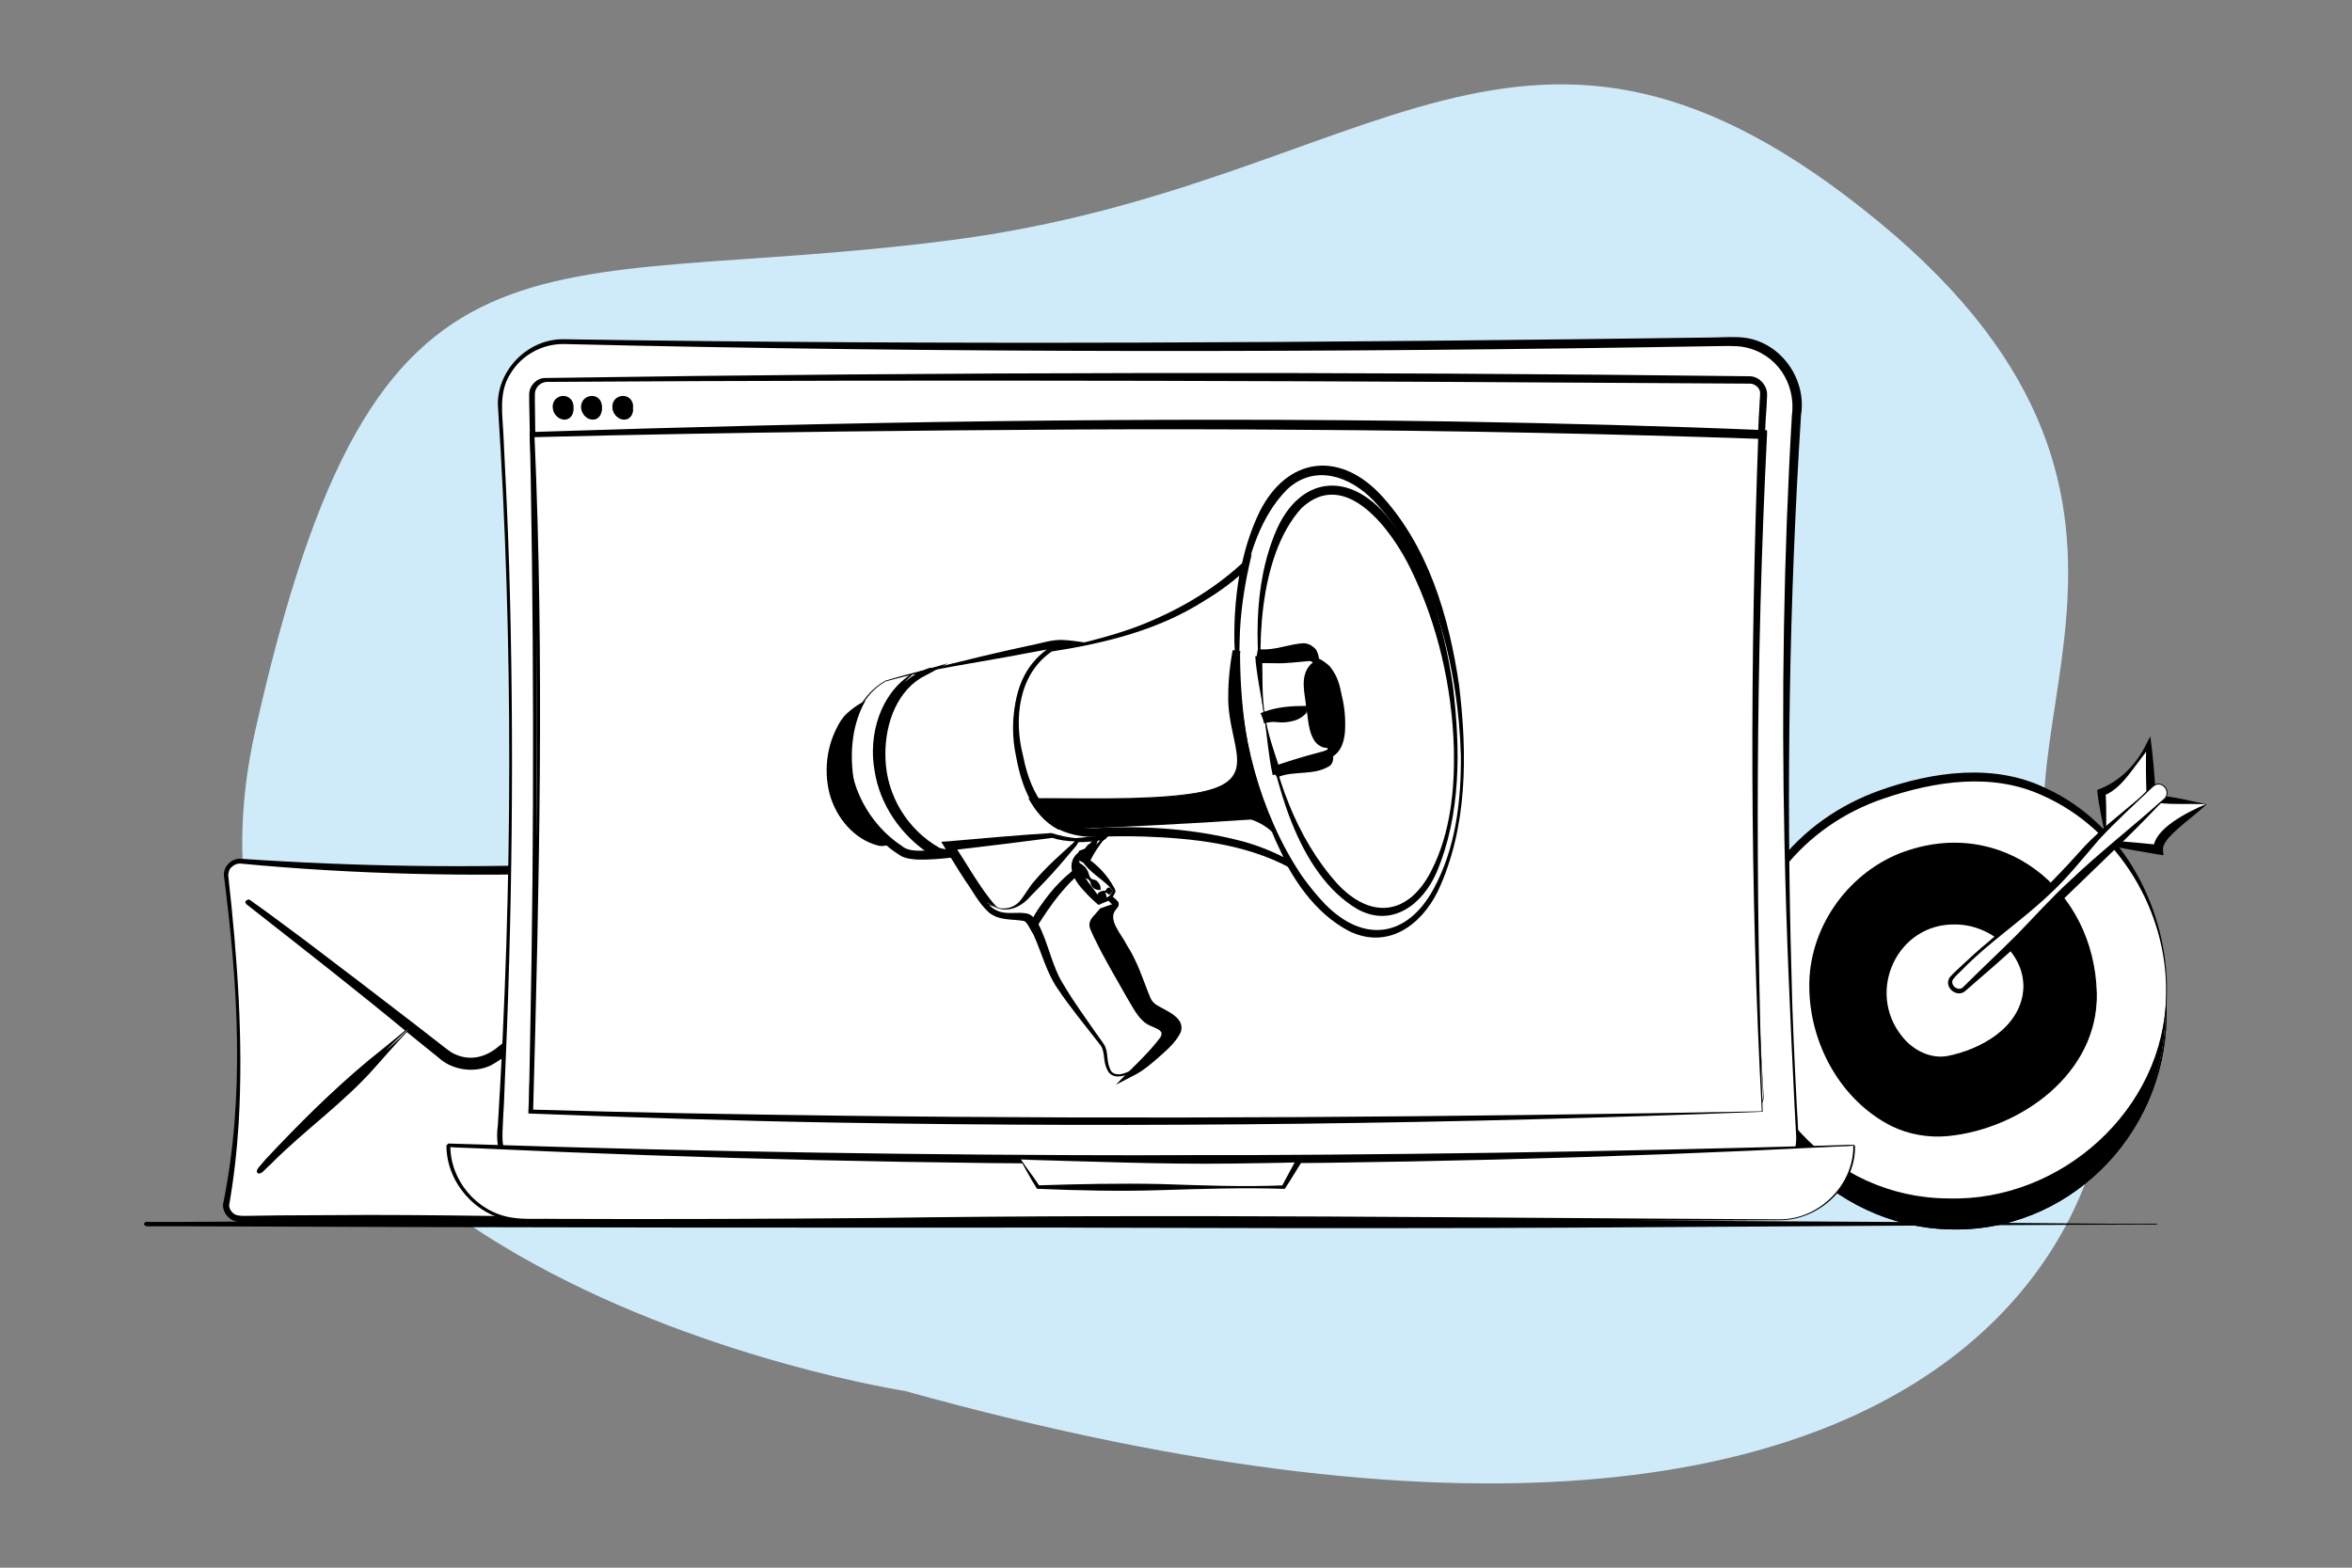 <?xml version="1.0" encoding="UTF-8"?> <!-- Generator: Adobe Illustrator 26.0.2, SVG Export Plug-In . SVG Version: 6.00 Build 0) --> <svg xmlns="http://www.w3.org/2000/svg" xmlns:xlink="http://www.w3.org/1999/xlink" version="1.1" id="Layer_2_00000071553853186444503410000006974586404866315703_" x="0px" y="0px" viewBox="0 0 540 360" style="enable-background:new 0 0 540 360;" xml:space="preserve"><rect x="0" y="0" width="540" height="360" fill="#808080" stroke="none"/> <style type="text/css"> .st0{fill:#F8D4D4;} .st1{fill:#CFEBF9;} .st2{fill:#F6D7F9;} .st3{fill:#C4F2D3;} .st4{fill:#FFFFFF;} .st5{stroke:#000000;stroke-width:2;stroke-miterlimit:10;} .st6{fill:#1A2E35;} .st7{opacity:0.3;} .st8{stroke:#000000;stroke-miterlimit:10;} </style> <path class="st1" d="M207.7,319.4c0,0-177-27.1-149.1-151.6s62.7-100,160.1-112.7S350-16,431.3,50.9s18.6,122.8,44.9,160.1 C502.5,248.2,478.7,394.8,207.7,319.4z"></path> <g> <g> <g> <g> <path class="st4" d="M495.3,281.1c0,0.1-103.4,0.2-230.9,0.2c-127.6,0-230.9-0.1-230.9-0.2c0-0.1,103.4-0.2,230.9-0.2 C391.9,280.9,495.3,281,495.3,281.1z"></path> <path d="M495.4,281.1c-0.3,0.2-0.7,0.1-1,0.1c-0.5,0-2.2,0-2.7,0c-30.8,0.1-80.5,0.4-111.8,0.6c-112.3,0.8-226.9-0.8-339.1-0.2 c0,0-3.6,0-3.6,0s-1.8,0-1.8,0s-0.9,0-0.9,0l-0.5,0c-0.1,0-0.1,0-0.4,0c-0.3-0.1-0.5-0.4-0.6-0.5c0-0.1,0.3-0.5,0.6-0.5 c0.3-0.1,0.3,0,0.4,0c0,0,0.5,0,0.5,0s0.9,0,0.9,0s1.8,0,1.8,0s3.6,0,3.6,0C191.6,279.6,344.6,279.7,495.4,281.1L495.4,281.1z M495.2,281.1c-148.1,0.8-306.1,1.1-454.5,0.5c0,0-3.6,0-3.6,0s-1.8,0-1.8,0s-0.9,0-0.9,0s-0.4,0-0.4,0c0,0-0.2,0-0.1,0 c0.2-0.1,0.2-0.4,0.1-0.5c0.1-0.1,0-0.5-0.1-0.5c-0.2-0.1,0,0,0.1,0c0,0,0.4,0,0.4,0c1.5,0,4.7,0,6.3,0 c112.3,0.9,226.9-0.8,339.1,0c31.3,0.2,80.8,0.5,111.8,0.4c0,0,1.8,0,1.8,0l0.9,0l0.5,0c0.1,0,0.2,0,0.2,0 C495.1,281,495.1,281.1,495.2,281.1L495.2,281.1z"></path> </g> </g> </g> <g> <g> <g> <g> <ellipse transform="matrix(0.176 -0.984 0.984 0.176 140.539 633.191)" class="st4" cx="448.5" cy="232.6" rx="48.8" ry="48.8"></ellipse> <path d="M497.4,233.9c-0.5,27-22.8,49.4-50.1,48.4c-26.7-0.8-48.6-24.2-48.1-50.8c0.4-35.4,37.3-58.8,69.5-44.2 C486.6,195.1,498.1,214.4,497.4,233.9L497.4,233.9z M497.2,233.9c0.7-42.5-50.8-64.8-81.7-35.9c-19.2,17.7-20.6,49.3-2.1,68.1 C442.8,296.4,495.9,276.2,497.2,233.9L497.2,233.9z"></path> </g> </g> <g> <g> <ellipse transform="matrix(0.176 -0.984 0.984 0.176 140.539 633.191)" cx="448.5" cy="232.6" rx="48.8" ry="48.8"></ellipse> <path d="M497.4,233.9c-0.5,27-22.8,49.4-50.1,48.4c-26.7-0.8-48.6-24.2-48.1-50.8c0.4-35.4,37.3-58.8,69.5-44.2 C486.6,195.1,498.1,214.4,497.4,233.9L497.4,233.9z M497.2,233.9c0.7-42.5-50.8-64.8-81.7-35.9c-19.2,17.7-20.6,49.3-2.1,68.1 C442.8,296.4,495.9,276.2,497.2,233.9L497.2,233.9z"></path> </g> </g> <g> <g> <path class="st4" d="M497.4,228.5c-0.7,26.9-23.1,48.2-50,47.6c-26.9-0.7-47.4-23.1-47.6-50c-0.2-26,20-44.8,50-47.6 C476.7,176,498.1,201.5,497.4,228.5z"></path> <path d="M497.5,228.5c-0.3,19.4-12.7,38.2-31.1,45.2c-33.3,12.7-66.8-13.4-67.1-48.1c-0.6-20.6,13.4-37.4,32.3-44.1 c12.1-4.3,26.2-6.3,38.1-0.5C487.7,189.2,498,209.3,497.5,228.5L497.5,228.5z M497.3,228.5c0.5-19.1-10.9-38.1-28.3-45.8 c-11.6-5.4-24.9-3.3-36.6,0.7c-18.3,6.2-31.9,22.4-32,42.2c-0.7,26.4,20.1,49.5,46.9,49.6C473.2,276,497,254.7,497.3,228.5 L497.3,228.5z"></path> </g> </g> <g> <g> <path d="M481.3,228.1c0.4,15.8-14.2,29.1-33.5,31.9c-17.9,2.6-32.3-15.4-31.9-33.5c0.5-18,15.4-32.3,33.5-31.9 C467.5,195,480.8,210,481.3,228.1z"></path> <path d="M481.4,228.1c0.4,18.3-17.4,31.2-34.3,32.8c-4.4,0.4-8.9-0.4-12.8-2.3c-11.7-5.9-18.8-18.9-18.9-31.9 c-0.2-13.3,8.5-25.9,20.9-30.8C459.5,187,480.9,204.2,481.4,228.1L481.4,228.1z M481.2,228.1c-1.4-34.7-46.5-45.1-61.8-13.6 c-7.3,15.2-0.4,36.2,15.3,43c3.8,1.7,8.1,2.3,12.2,1.7C462.9,257.1,481.5,246.1,481.2,228.1L481.2,228.1z"></path> </g> </g> <g> <g> <path class="st4" d="M464.6,227.7c-0.7,7.7-8.3,13.9-16.4,15.6c-8.6,1.9-15.8-7.6-15.6-16.4c0.2-8.8,7.6-15.8,16.4-15.6 C457.9,211.5,465.4,218.9,464.6,227.7z"></path> <path d="M464.7,227.7c-0.9,8.6-8.9,15.6-17.4,16.5c-4.5,0.5-8.6-2.3-11.2-5.8c-7.1-9.3-4.9-22.7,6.5-27.2 C453.8,207,465.9,215.9,464.7,227.7L464.7,227.7z M464.5,227.6c0.8-8.4-7.4-15.2-15.3-15.3c-13.5-0.5-20.9,15.3-12.5,25.7 c2.5,3.2,6.6,5.2,10.4,4.5C454.7,241,463.6,236.1,464.5,227.6L464.5,227.6z"></path> </g> </g> <g> <g> <path class="st4" d="M483.5,192.4l-1.1-10.4c4.4-1.7,7.8-6.1,10.9-11.1l0.5,11.2L483.5,192.4z"></path> <path d="M483.5,192.5c-0.7-3.4-1.7-7.6-2-11.1c5.1-1.8,9.1-5.9,11.4-10.8c0,0,0.8-1.5,0.8-1.5c0.6,4.5,1,9,1.2,13.5 C491.5,186.2,487.3,189.3,483.5,192.5L483.5,192.5z M483.6,192.3c3.2-3.6,6.1-7.6,9.5-10.9c0,0-0.3,0.8-0.3,0.8 c-0.1-3.8-0.2-7.5,0-11.3c0,0,1,0.3,1,0.3c-0.8,1.1-1.6,2.1-2.4,3.2c-2.5,3.2-4.7,6.9-8.6,8.4c0,0,0.6-0.9,0.6-0.9 C483.7,185.4,483.5,188.5,483.6,192.3L483.6,192.3z"></path> </g> </g> <g> <g> <path class="st4" d="M506.5,184.7l-10.7-1.1l-11,10.1l10.7,1.4C495.2,191.9,501,188.3,506.5,184.7z"></path> <path d="M506.4,184.7c-3.9-0.2-7.1,0.1-10.7-0.3c0,0,0.7-0.2,0.7-0.2c-2.7,2.5-6,4.5-8.7,7.1c-0.9,0.9-1.8,1.8-2.6,2.7 c0,0-0.3-0.9-0.3-0.9c3.1,0.1,7.7,0.6,10.8,0.9c0,0-1.2,1.2-1.2,1.2C494.1,190.4,502.6,186.3,506.4,184.7L506.4,184.7z M506.6,184.7c-2.7,2.6-6.2,4.9-8.7,7.7c-0.6,0.7-1.3,1.7-1.3,2.6c0,0,0.1,1.4,0.1,1.4l-1.3-0.2c-3.6-0.6-8.3-1.4-11.8-2.2 c2.3-1.7,4.5-3.5,6.4-5.6c1.8-1.9,3.5-4,5.5-5.7C499.1,182.9,503.2,184,506.6,184.7L506.6,184.7z"></path> </g> </g> <g> <g> <g> <path class="st4" d="M494.3,180.6c-5.2,4.9-10.9,9.4-15.6,14.8c-9.2,10.8-16.8,16.7-24.7,23.5c-2,1.7-3.8,3.6-5.7,5.4 c-1.8,1.7,0.9,4.5,2.7,2.8c5.2-4.9,10.7-9.6,15.6-14.8c8.2-8.7,16.4-15.9,24.7-23.5c1.9-1.8,3.8-3.6,5.7-5.4 C498.8,181.6,496.1,178.9,494.3,180.6L494.3,180.6z"></path> <path d="M494.4,180.6c-4.2,4-8.5,7.9-12.4,12.1c-3.8,4.4-7.4,9-11.7,12.9c-6.1,5.8-13.9,11-19.7,17c-0.3,0.3-1.9,1.8-2.2,2.3 c-0.8,1.3,1.2,2.9,2.3,1.8c4.1-4.1,8.3-8,12.4-12.1c4-4.1,7.9-8.5,12.2-12.4c6.8-6.5,14.3-12.3,21.3-18.6 C498.7,182.1,496.4,179,494.4,180.6L494.4,180.6z M494.2,180.5c1.6-1.6,4.3,0.5,3.2,2.5c-6.6,7.2-13.8,13.9-20.8,20.7 c-4.2,4-8.2,8.1-12.3,12.2c-4.2,4.1-8.6,7.7-13,11.6c-1.9,1.8-5.1-0.7-3.7-3c0.2-0.3,0.6-0.6,0.8-0.9c0,0,1.6-1.5,1.6-1.5 c1.8-1.7,4.5-4.2,6.5-5.8c6.6-5.7,12.7-11.8,18.6-18.1c0,0,2.9-3.2,2.9-3.2C482.9,189.6,489,185.5,494.2,180.5L494.2,180.5z"></path> </g> </g> </g> </g> </g> <g> <g> <path class="st4" d="M161.1,279.8l-106,0c-1.8,0-3.3-1.5-3.3-3.3c4.4-21.7,3.4-47.7,0-75.6c0-1.8,1.5-3.3,3.3-3.3 c36.8,3,72,2.7,106,0c1.8,0,3.3,1.5,3.3,3.3l0,75.6C164.3,278.3,162.9,279.8,161.1,279.8z"></path> <path d="M161.1,279.9c-21.2,0-48.2,0.6-69.5,0.8c-7.8,0.1-19.9,0-27.8,0c0,0-6.9-0.1-6.9-0.1l-1.7,0c-2.1,0.1-4.1-1.8-4-4 c5.1-24.9,3.4-50.6,0.2-75.6c-0.1-2,1.7-3.9,3.8-3.8c26.4,1.8,53,2.2,79.5,1.1c8.8-0.3,17.6-0.9,26.4-1.6 c2.4-0.1,4.5,2.1,4.3,4.5c-0.1,12.2-0.2,25.4-0.4,37.5c-0.1,7.1-0.4,25.3-0.4,32.2c0,0,0,5.4,0,5.4 C164.6,278.2,163,280,161.1,279.9L161.1,279.9z M161.1,279.7c1.8,0,3.3-1.6,3.1-3.4c0,0,0-5.4,0-5.4c0-6.8-0.3-25.2-0.4-32.2 c-0.2-12.2-0.4-25.3-0.4-37.5c0.1-1.4-1.1-2.5-2.2-2.5c-8.8,0.7-17.7,1.3-26.5,1.7c-26.5,1-53.2,0.4-79.6-2.1c0,0,0,0,0,0 c-0.7,0-1.4,0.3-1.9,0.8c-0.6,0.4-0.8,1.5-0.8,1.9c2.1,18.9,3.5,37.9,2.4,56.9c-0.4,6.3-1.1,12.7-2.2,18.9c0,0,0-0.1,0-0.1 c0,0.9,0.6,1.8,1.4,2.2c0.7,0.4,2.3,0.3,3.1,0.3c0,0,6.9-0.1,6.9-0.1c4.7,0,16.3-0.1,20.8-0.1C108.5,279,137.2,279.7,161.1,279.7 L161.1,279.7z"></path> </g> <g> <g> <g> <path class="st4" d="M159.4,206.9c0,0-0.3,0.3-1,0.9c-0.7,0.6-1.7,1.4-2.9,2.4c-2.6,2.1-6.2,5-10.7,8.5 c-4.6,3.6-10,7.8-16,12.6c-3,2.4-6.2,4.8-9.4,7.4c-1.6,1.3-3.3,2.6-5,3.9c-1.8,1.4-4,2.2-6.3,2.2c-2.3,0-4.6-0.7-6.4-2 c-1.7-1.3-3.4-2.6-5-3.9c-3.3-2.6-6.4-5.1-9.4-7.4c-6-4.7-11.4-9-15.9-12.6c-4.5-3.6-8.1-6.5-10.7-8.6c-1.2-1-2.2-1.8-2.9-2.4 c-0.7-0.5-1-0.8-1-0.9c0,0,0.4,0.2,1.1,0.7c0.7,0.6,1.7,1.3,3,2.2c2.6,2,6.3,4.9,10.9,8.3c4.6,3.6,10,7.8,16,12.5 c3,2.4,6.2,4.8,9.5,7.4c1.6,1.3,3.3,2.6,5,3.9c1.7,1.2,3.7,1.9,5.9,1.9c4.4,0.1,7.4-3.6,10.8-5.9c3.3-2.5,6.5-5,9.5-7.4 c6-4.7,11.5-8.9,16.1-12.4c4.5-3.5,8.2-6.3,10.9-8.3c1.2-0.9,2.2-1.7,3-2.2C159,207.2,159.3,206.9,159.4,206.9z"></path> <path d="M159.4,206.9c0,0.2,0,0.1,0,0.2c0,0,0,0,0,0s-0.1,0.1-0.1,0.1s-0.2,0.2-0.2,0.2c-0.2,0.2-0.9,0.8-1.1,1 c-11.4,9.2-24.1,20-35.6,29.1c-3.3,2.4-6.2,5.3-9.8,7.2c-3.9,1.8-8.9,1-12-1.9c0,0-6.2-5-6.2-5c-12.3-10.2-24.9-20-37.5-29.9 c-0.1-0.1-0.3-0.2-0.4-0.4c0,0,0,0-0.1-0.1c-0.4-0.8,1.3-1,0.8-0.8c0.1,0,0.1,0.1,0.2,0.1c0,0,0.2,0.1,0.2,0.1s0.8,0.6,0.8,0.6 c2.9,2,8.4,6.2,11.3,8.3c7.3,5.5,18,13.7,25.4,19.4c0,0,6.3,4.9,6.3,4.9c0.9,0.7,2.1,1.7,3.1,2.1c3.5,1.6,7.1,0.7,10.1-1.9 c2-1.6,4.2-3.3,6.3-4.9c11.6-8.8,25.2-18.5,36.9-27.3c0,0,0.8-0.6,0.8-0.6s0.4-0.3,0.4-0.3l0.2-0.1l0.1-0.1c0,0,0.1,0,0.1,0 C159.3,206.9,159.2,206.8,159.4,206.9L159.4,206.9z M159.3,207C159.5,207.1,159.3,207,159.3,207c0,0.1-0.1,0.1-0.1,0.1 c0,0-0.2,0.1-0.2,0.1s-0.4,0.3-0.4,0.3c-12,9-24.9,20-36.7,29.3c-3.3,2.4-6.1,5.3-9.8,7.2c-3.4,1.5-7.5,1-10.5-1.2 c0,0-1.6-1.2-1.6-1.2c-9.2-7.1-22.2-17.5-31.4-24.7c-2.8-2.2-8.2-6.5-11-8.6c0,0-0.8-0.6-0.8-0.6s-0.2-0.1-0.2-0.1 c0,0-0.1,0-0.1,0c-0.6,0.2,1.1-0.1,0.7-0.8c4.1,3.6,8.4,7,12.6,10.5c8,6.5,16.9,13.4,25.2,19.7c0,0,6.4,4.8,6.4,4.8 c2,1.7,4.4,2.4,6.9,2.3c2.6-0.1,4.8-1.3,6.7-3c2.1-1.7,4.2-3.3,6.3-4.9c12-9.3,25.9-19.2,37.7-28.8c0,0,0.2-0.2,0.2-0.2 S159.2,207,159.3,207C159.2,207,159.2,206.9,159.3,207C159.3,207,159.2,206.8,159.3,207L159.3,207z"></path> </g> </g> <g> <g> <path class="st4" d="M93.9,236.1c0.2,0.2-7.4,7.7-16.9,16.7c-9.5,9.1-17.3,16.2-17.5,16.1c-0.2-0.2,7.4-7.7,16.9-16.7 C85.9,243.2,93.8,236,93.9,236.1z"></path> <path d="M94,236.1c0.1,0.1,0,0.2-0.1,0.3c0,0-0.1,0.1-0.1,0.1s-0.2,0.3-0.2,0.3c-2.1,2.2-5.4,5.9-7.5,8.3 c-7.2,8.2-16.3,14.5-24,22.3c-0.5,0.4-1.4,1.4-1.9,1.8c0,0-0.2,0.1-0.2,0.1c0,0-0.1,0-0.1,0.1l-0.1,0c0,0-0.1,0.1-0.3,0.1 c-0.2,0-0.3-0.1-0.4-0.2c-0.1-0.1-0.2-0.2-0.1-0.4c0-0.3,0.1-0.2,0.1-0.4c0-0.1,0.1-0.1,0.1-0.1l0.1-0.2c0.4-0.5,1.3-1.5,1.7-2 c7.5-8,15.2-15.7,23.6-22.7c2.2-1.8,6-4.8,8.1-6.6c0,0,0.6-0.5,0.6-0.5s0.3-0.2,0.3-0.2s0.2-0.1,0.2-0.1 C93.8,236.1,93.9,236,94,236.1L94,236.1z M93.9,236.2C93.9,236.3,94,236.2,93.9,236.2L93.9,236.2c-0.1,0.1-0.3,0.3-0.5,0.4 c-5.7,5.1-10.6,11.1-16.2,16.3c-5.2,5-10.9,10.3-16.2,15.2c0,0-0.5,0.5-0.5,0.5s-0.2,0.3-0.2,0.3s-0.1,0.1-0.1,0.1 c-0.1,0.1,0,0,0-0.2c0-0.4-0.5-0.6-0.7-0.5c0,0,0,0,0,0c0,0,0.1-0.1,0.1-0.1l0.3-0.2c9.3-7.1,16.4-16.5,25.4-23.9 c2.5-2.2,6.3-5.3,8.5-7.8C93.7,236.4,93.8,236.2,93.9,236.2C93.8,236.2,93.8,236.2,93.9,236.2 C93.8,236.2,93.8,236.1,93.9,236.2C93.8,236.1,93.8,236.2,93.9,236.2L93.9,236.2z"></path> </g> </g> <g> <g> <path class="st4" d="M121.8,236.1c0.2-0.2,7.7,7.4,16.7,16.9c9.1,9.5,16.2,17.3,16.1,17.5c-0.2,0.2-7.7-7.4-16.7-16.9 C128.8,244.1,121.6,236.3,121.8,236.1z"></path> <path d="M121.7,236.1c0.1-0.1,0.2,0,0.3,0.1c0,0,0.1,0.1,0.1,0.1l0.3,0.2c2.2,2.1,5.9,5.4,8.3,7.5c8.2,7.2,14.5,16.3,22.3,24 c0.4,0.5,1.4,1.4,1.8,1.9c0,0,0.1,0.2,0.1,0.2c0,0,0,0.1,0.1,0.1l0,0.1c0,0,0.1,0.1,0.1,0.3c0,0.2-0.1,0.3-0.2,0.4 c-0.1,0.1-0.2,0.2-0.4,0.1c-0.3,0-0.2-0.1-0.4-0.1c-0.1,0-0.1-0.1-0.1-0.1c0,0-0.2-0.1-0.2-0.1c-0.5-0.4-1.5-1.3-2-1.7 c-8-7.5-15.7-15.2-22.7-23.6c-1.8-2.2-4.8-6-6.6-8.1c0,0-0.5-0.6-0.5-0.6s-0.2-0.3-0.2-0.3l-0.1-0.2 C121.7,236.3,121.7,236.2,121.7,236.1L121.7,236.1z M121.9,236.2C121.9,236.2,121.9,236.1,121.9,236.2 C121.9,236.1,121.9,236.2,121.9,236.2c0.1,0.1,0.3,0.3,0.4,0.5c5.1,5.7,11.1,10.6,16.3,16.2c5,5.2,10.3,10.9,15.2,16.2 c0,0,0.5,0.5,0.5,0.5s0.3,0.2,0.3,0.2s0.1,0.1,0.1,0.1c0.1,0.1,0,0-0.2,0c-0.4,0-0.6,0.5-0.5,0.7c0,0,0,0,0,0l-0.1-0.1 c0,0-0.2-0.3-0.2-0.3c-7.1-9.3-16.5-16.4-23.9-25.4c-2.2-2.5-5.3-6.3-7.8-8.5C122,236.4,121.9,236.3,121.9,236.2 C121.9,236.3,121.8,236.3,121.9,236.2C121.8,236.3,121.8,236.2,121.9,236.2C121.8,236.2,121.9,236.3,121.9,236.2L121.9,236.2z"></path> </g> </g> </g> </g> <g> <g> <path class="st4" d="M398,275.5H129.3c-8,0-14.6-6.5-14.6-14.6c3.2-57,3.5-113,0-167.8c0-8,6.5-14.6,14.6-14.6 c83.9,1.7,174.1,1.5,268.7,0c8,0,14.6,6.5,14.6,14.6c-3.6,57-3,112.8,0,167.8C412.6,269,406.1,275.5,398,275.5z"></path> <path d="M398,275.6c-86.1,0.1-178,1.2-263.8,0.6c-1.5-0.1-5.9,0.1-7.6-0.3c-8-1.4-13.5-9.4-12.3-17.4c3.4-55.2,3.6-110.6,0-165.7 c0-8,7-15,15.1-14.9c87.9,1.4,175.9,0.8,263.8-0.4c0,0,3.8-0.1,3.8-0.1c1.2,0,2.6,0,3.9,0.2c8.2,1.3,13.9,9.6,12.6,17.7 c-2.7,42.6-3.4,85.4-2.2,128c0.2,10,0.7,20.1,1.2,30.1c0.2,5,1.2,10.4-1.7,14.8C408.1,272.9,403.1,275.7,398,275.6L398,275.6z M398,275.4c7.6,0.1,14.4-6.5,14.4-14.2c-0.1-2.5-0.3-5-0.4-7.5c-1-20.1-1.9-40.2-2.3-60.3c-0.7-32.7-0.2-65.4,1.7-98 c1-7.4-3.6-14.3-11-15.7c-1.9-0.4-5.3-0.2-7.3-0.2c-87.9,1.5-175.9,1.6-263.8-0.5c-4.9,0-9.6,2.6-12.1,6.8 c-2.8,4.3-1.8,9.5-1.6,14.4c0.5,10,1,20.1,1.3,30.1c1.2,40.2,0.7,80.4-1.1,120.6c0,2.2-0.6,9-0.4,11.2c0.5,6,5.4,11.3,11.4,12.3 c1.8,0.4,5.4,0.1,7.4,0.2c0,0,7.5,0,7.5,0C224.9,274.3,314.6,275.3,398,275.4L398,275.4z"></path> </g> <g> <path class="st4" d="M408.5,280.1H120.3c-9.5,0-17.2-7.7-17.2-17.2l0,0c140.4,5.5,234.9,3.3,322.7,0l0,0 C425.8,272.3,418.1,280.1,408.5,280.1z"></path> <path d="M408.5,280.2c-67.9,0.2-140.1,1.3-207.9,0.5c-22.5-0.2-50.3-0.3-72.8-0.2c-2.6-0.1-7.7,0.2-10.4-0.2 c-8.3-1.2-14.9-8.9-14.9-17.2c-0.4,0.3,0.6-0.7,0.5-0.5c1.2,0,5.6,0.2,6.8,0.2c103.9,3.4,207.8,3.2,311.7,0.2 c0,0,2.6-0.1,2.6-0.1s1.3,0,1.3,0l0.2,0c0-0.1,0.4,0.4,0.3,0.3c0,0,0,0.3,0,0.3C425.9,272.4,417.7,280.3,408.5,280.2L408.5,280.2 z M408.5,280c9,0.1,17-7.7,17-16.7c0,0,0-0.3,0-0.3c-0.2-0.2,0.3,0.1,0.2,0.1l-0.2,0c0,0-1.3,0.1-1.3,0.1l-2.6,0.1 c-103.8,5.3-207.9,5.2-311.8,0.4c0,0-5.2-0.2-5.2-0.2s-1.3-0.1-1.3-0.1s-0.3,0-0.3,0c-0.2,0.1,0.8-0.8,0.4-0.4 c-0.1,8,6.1,15.4,14.1,16.6c2.7,0.5,7.4,0.2,10.3,0.3c22.5,0.1,50.2,0,72.8-0.2C268.5,278.7,340.7,279.7,408.5,280L408.5,280z"></path> </g> <g> <polygon class="st4" points="234.3,266.2 238.3,272.6 294.6,272.6 298.3,266.2 "></polygon> <path d="M234.4,266.3c1.5,2.2,3,4.1,4.3,6.1c0,0-0.4-0.2-0.4-0.2c9.4-0.3,18.8-0.5,28.2-0.3c9.4,0.3,18.8,0.7,28.2,0.3 c0,0-0.4,0.2-0.4,0.2s3.5-6.5,3.5-6.5l0.6,1c-5.3,0.2-10.5,0.2-15.8,0.3C267.2,267.4,249.9,266.7,234.4,266.3L234.4,266.3z M234.2,266.2c21.1-0.7,43.1-1.3,64.2-0.6c0,0,1.2,0,1.2,0c-0.2,0.3-4.1,6.7-4.5,7.2c0,0-0.1,0.2-0.1,0.2s-0.2,0-0.2,0 c-9.4-0.3-18.8,0-28.2,0.3c-9.4,0.3-18.8,0.1-28.2-0.3c0,0-0.3,0-0.3,0C236.6,270.7,235.4,268.3,234.2,266.2L234.2,266.2z"></path> </g> <g> <g> <g> <g> <path class="st4" d="M401.6,255H125.4c-1.8,0-3.3-1.5-3.3-3.3c0.9-56.4,1-110.3,0-161.2c0-1.8,1.5-3.3,3.3-3.3 c88.1-1,180.6-0.9,276.3,0c1.8,0,3.3,1.5,3.3,3.3c-3.2,61.6-3,114.8,0,161.2C404.9,253.5,403.5,255,401.6,255z"></path> <path d="M401.6,255.1c-87.1,0.2-178.9,1.3-265.9,0.5c0,0-7,0-7,0c0,0-3.5,0-3.5,0c-2.1,0-3.9-2-3.7-4.1c0,0,0-1.7,0-1.7 c0-2.1,0.2-8.3,0.2-10.5c1-47.9,0.9-99-0.2-146.9c0,0,0-1.7,0-1.7c-0.1-2.1,1.8-4,3.8-3.9c92-1.4,184.4-1.5,276.4-0.4 c2.3,0,4.2,2.3,4,4.5c0,0.9-0.2,4.2-0.3,5.2c-2.6,48.9-3.7,97.9-1,146.8c0,0,0.4,7,0.4,7l0.1,1.7 C405.1,253.4,403.5,255.1,401.6,255.1L401.6,255.1z M401.6,254.9c1.1,0,2.2-0.7,2.8-1.7c0.6-1,0.3-2.2,0.3-3.4l-0.4-7 c-2.8-48.9-2.8-98-0.5-146.9c0,0,0.2-3.5,0.2-3.5s0.1-1.7,0.1-1.7c0-0.3,0-0.4,0-0.7c-0.2-1-1.1-1.8-2.2-1.9 c-92-0.6-184.3-1-276.3-0.4c-1.5,0-2.8,1.3-2.8,2.8c0,0,0,1.7,0,1.7c0.8,50.7,0.5,103.3,0,153.9c0,0,0,3.5,0,3.5s0,1.7,0,1.7 c0,0.6,0.1,1,0.3,1.4c0.4,0.9,1.4,1.5,2.3,1.5c2,0,8.4-0.1,10.5,0C222.6,253.6,314.6,254.7,401.6,254.9L401.6,254.9z"></path> </g> </g> </g> </g> <g> <g> <g> <g> <path class="st4" d="M404.6,255.2c-97.3,2.9-191.8,3.1-282.8,0c2.1-56.9,2.6-109.7,0.3-155.5c100.9-2.8,196.2-3.3,282.5,0 C402.3,155.7,402.5,207.1,404.6,255.2z"></path> <path d="M404.7,255.3c-70.8,2.8-141.4,3.7-212.2,2.5c-23.7-0.4-47.5-1.2-71.2-2.1c1.1-26.1,1.8-52.1,2-78.2 c0.1-25.9-0.3-51.8-1.7-77.7c0,0,0-0.6,0-0.6s0.6,0,0.6,0c70.6-2.3,141.3-3.5,211.9-2.4c23.9,0.4,47.7,1,71.6,2 c0,0,0,0.9,0,0.9C403.1,151.5,403,203.5,404.7,255.3L404.7,255.3z M404.5,255.2c-2.8-51.7-2.7-103.7-0.8-155.4 c0,0,0.9,1,0.9,1c-35.3-1.2-70.6-1.9-105.9-2.1c-35.3-0.3-70.6,0-105.9,0.4c-23.5,0.3-47.1,0.7-70.6,1.3c0,0,0.5-0.6,0.5-0.6 c2.3,51.8,1.1,103.7-0.3,155.5c0,0-0.5-0.5-0.5-0.5c23.6,0.7,47.1,1.1,70.7,1.4C263.1,257.1,334,256.5,404.5,255.2 L404.5,255.2z"></path> </g> </g> </g> </g> <g> <g> <g> <g> <path d="M145.3,93.7c0,1.2-1,2.3-2.3,2.3c-1.2,0-2.3-1-2.3-2.3c0-1.2,1-2.3,2.3-2.3C144.3,91.5,145.3,92.5,145.3,93.7z"></path> <path d="M145.4,93.7c0,3.8-4.3,3.3-4.8,0C140.3,90.2,145.5,89.8,145.4,93.7L145.4,93.7z M145.3,93.7c-0.2-2.3-3.8-2.3-4.2,0 C140.7,96.4,145.2,95.9,145.3,93.7L145.3,93.7z"></path> </g> </g> </g> </g> <g> <g> <g> <g> <path d="M131.6,93.7c0,1.2-1,2.3-2.3,2.3c-1.2,0-2.3-1-2.3-2.3c0-1.2,1-2.3,2.3-2.3C130.6,91.5,131.6,92.5,131.6,93.7z"></path> <path d="M131.7,93.7c0,3.8-4.3,3.3-4.8,0C126.6,90.2,131.8,89.8,131.7,93.7L131.7,93.7z M131.6,93.7c-0.2-2.3-3.8-2.3-4.2,0 C127,96.4,131.5,95.9,131.6,93.7L131.6,93.7z"></path> </g> </g> </g> </g> <g> <g> <g> <g> <path d="M138.2,93.7c0,1.2-1,2.3-2.3,2.3c-1.2,0-2.3-1-2.3-2.3c0-1.2,1-2.3,2.3-2.3C137.2,91.5,138.2,92.5,138.2,93.7z"></path> <path d="M138.2,93.7c0,3.8-4.3,3.3-4.8,0C133.2,90.2,138.4,89.8,138.2,93.7L138.2,93.7z M138.1,93.7c-0.2-2.3-3.8-2.3-4.2,0 C133.6,96.4,138.1,95.9,138.1,93.7L138.1,93.7z"></path> </g> </g> </g> </g> <g> <g> <ellipse transform="matrix(0.989 -0.149 0.149 0.989 -20.541 47.902)" class="st4" cx="309.8" cy="161.2" rx="24.9" ry="53.7"></ellipse> <path d="M285.3,164.9c2.5,15.5,8,31.3,19,42.8c8.9,9,18.8,7.5,24.8-3.5c5.1-9.3,6.4-20.3,6.3-30.7c-0.5-19.5-6.3-44.2-20.1-58.6 c-5.4-5.6-13.5-8.4-19.8-2.5C283.7,124.3,282.9,149.1,285.3,164.9L285.3,164.9z M285.1,164.9c-2.1-15.7-3-32.7,4.1-47.4 c6.2-12.3,17.9-14.1,27.5-4.2c11.2,11.9,16,28.3,18.3,44.1c1.9,15.7,2,32.6-4.9,47.3c-3.9,7.9-11.6,13.4-20.4,9.1 C293.9,205.5,287.7,181.3,285.1,164.9L285.1,164.9z"></path> </g> <g> <ellipse transform="matrix(0.989 -0.149 0.149 0.989 -20.481 48.165)" class="st4" cx="311.6" cy="160.9" rx="21.6" ry="48.9"></ellipse> <path d="M290.4,164.1c2.2,13.9,7.1,28.2,16.6,38.8c7.8,8.4,16.5,7.3,21.7-3.1c4.3-8.5,5.3-18.4,5.1-27.8 c-0.4-14.2-3.7-28.6-9.9-41.3c-4.2-8.7-14.9-23.6-25.1-14C288.8,127.7,288.3,149.9,290.4,164.1L290.4,164.1z M290.2,164.2 c-1.9-14.1-2.9-29.4,3-42.8c5.3-11.6,15.8-13.2,24.5-3.7c9.7,11,13.8,25.8,15.9,40c1.7,14.2,1.9,29.3-3.8,42.7 c-3.2,7.3-10.2,12.7-18.1,8.4C297.7,200.6,292.6,179,290.2,164.2L290.2,164.2z"></path> </g> <g> <g> <path class="st4" d="M203.3,156.4c3.3-1.4,38.1-8.4,39.3-8.6c1.3-0.2,4.7,0.3,4.7,0.3s-0.1,0-0.2,0l-5.8,1.2 c0,0-10,5.4-7.9,20.9s8.3,20.9,17.6,20.9c0,0,1.1-0.1,3-0.1c-0.1,0.4-0.4,1.3-2,1.6c-2.2,0.5-31.3,3-31.3,3s-10.9,1.6-13.3,0 c-2.5-1.6-10.4-6.8-12.5-18.4C193,165.7,200,157.8,203.3,156.4z"></path> <path d="M203.3,156.3c6.1-1.9,15.6-3.9,21.8-5.5c3.7-0.9,7.3-1.7,11-2.5c2.8-0.5,5.6-1.6,8.5-1.3c2,0.1,5.9,0.8,7.9,1 c0,0-5,1-5,1s-5.9,1.2-5.9,1.2c-2.7,1.6-6.3,6.1-7.2,10.2c-2,7.7,0,19.1,5,25.4c2.8,3.5,7.5,5,11.6,4.8c0.4,0,3.4-0.2,3.8-0.3 c0,3.4-3.4,3.2-5.8,3.5c0,0-5.9,0.7-5.9,0.7c-3.9,0.4-13.8,1.4-17.6,1.7c-5,0.4-9.8,1.3-14.8,1.2c-1.2-0.1-2.9-0.2-4.1-1 c0,0-0.6-0.4-0.6-0.4c-8.1-5.3-12.8-15.2-11.7-24.9C195.2,165.3,198,159.2,203.3,156.3L203.3,156.3z M203.3,156.5 c-5.1,2.9-7.8,9-8.2,14.7c-0.4,9.1,4.4,18.1,12,23.1c1.7,1.4,4.3,1,6.5,1c2.9-0.1,5.9-0.6,8.8-0.8c5.3-0.4,15.2-1.3,20.6-1.7 c0,0,5.9-0.5,5.9-0.5c1.4-0.3,4,0.1,4.5-1.3c0,0,0.7,0.8,0.7,0.8c-9.1,0.8-15.4-2.8-18.6-11.5c-3.7-10.4-5-24.6,5.5-31.6 c0,0,0.1,0,0.1,0s0.1,0,0.1,0l5.9-1.4c0,0,0,1.8,0,1.8c-1.8-0.2-3.5-0.6-5.3-0.2c0,0-5.5,1-5.5,1 C225.7,152,213.8,153.5,203.3,156.5L203.3,156.5z"></path> </g> <g> <path class="st4" d="M209.5,154.8c1.4-0.3,2.9-0.7,4.5-1c-0.8,0.3-2,0.9-2.6,1.2c-0.3,0.1-0.5,0.2-0.5,0.3 c-3.2,1.4-10.2,9.4-8.1,21.1c1.4,7.9,5.6,14.2,12.6,18.8c0.3,0.2,2.2,0.6,3.3,0.9c-0.9,0.1-2,0.2-3.2,0.3 c-0.3-0.1-0.6-0.2-0.7-0.3c-7.2-4.7-11.6-11.3-13-19.5C199.8,165.4,205.5,157.3,209.5,154.8z"></path> <path d="M209.4,154.7c2.4-0.8,5.7-1.6,8.2-2.4c0,0-3.4,1.9-3.4,1.9s-2.8,1.5-2.8,1.5c-6.1,3.8-8.4,11.7-8.1,18.6 c0.3,8.4,5,16.2,12.4,20.4c1.7,0.5,5.4,1,7.3,1.4c-2.1,0.2-5.5,0.8-7.6,1c-0.6-0.2-1.2-0.5-1.7-0.8 C207,192,202,184.9,200.8,177C199.3,168.8,202.1,159.2,209.4,154.7L209.4,154.7z M209.5,154.9c-12.4,10.7-7.5,31.6,5.1,40 c0,0,0.6,0.4,0.6,0.4c0.2,0.1,0.3,0.1,0.5,0.2c0,0-0.3,0-0.3,0c1.1-0.1,2.1-0.1,3.2-0.2c0,0-0.1,1.3-0.1,1.3 c-1.2-0.3-2.3-0.6-3.5-1.1c-7.1-4.9-12.1-12.6-13.3-21.2c-1.2-8.6,3.3-18.5,12-21c0,0,0.2,0.8,0.2,0.8 C212.6,154.4,211.1,154.7,209.5,154.9L209.5,154.9z"></path> </g> <g> <path d="M193.8,164.6c1.5-1.6,3.1-2.5,4.2-3c-2.4,3.7-4.1,9.1-2.9,15.7c1.5,8.2,5.8,13.2,9.1,16c-0.6,0.2-1.5,0.3-2.5,0.1 c-1.7-0.5-7.6-3-10.1-11.1C189.5,175.5,191.1,167.4,193.8,164.6z"></path> <path d="M193.8,164.5c1.4-1.5,3.1-2.7,4.9-3.6c-3,5.3-3.6,11.5-2.8,17.5c0.8,6.2,4.5,11.7,9.6,15.1c-1.2,0.4-2.5,1-3.8,0.7 c-5.6-1.4-9.7-6.4-11.2-11.8C188.9,176.4,190,169.5,193.8,164.5L193.8,164.5z M193.9,164.7c-4.8,6-2.3,19.4,2.9,24.5 c1.8,1.7,4.5,4,7.2,3.5c0,0-0.2,1.1-0.2,1.1c-4.3-4.2-7.4-9.4-9.1-15.2c-1.9-5.8-0.7-12.4,3.1-17.2c0,0,0.4,0.4,0.4,0.4 C196.5,162.4,195.1,163.4,193.9,164.7L193.9,164.7z"></path> </g> </g> <g> <path class="st4" d="M241.4,149.5l5.9-1.3c21.7-4.1,34.1-14.1,38.5-18.4c-2.2,9.8-2.6,22.1-0.7,35.1c2,13.2,6,25,11.2,33.7 c-16.4-9.6-45.2-7.4-45.2-7.4c-9.3,0-15.5-5.4-17.6-20.9S241.4,149.5,241.4,149.5z"></path> <path d="M241.4,149.4c7.9-2,16-3.7,23.5-7.1c8.3-3.6,16.1-8.6,22.5-15.1c-1.6,6.6-2.7,13.4-2.8,20.3 C284,165,288,183.1,297,198.2c0,0,1.4,2.3,1.4,2.3l-2.4-1.3c-10.1-5.4-22-6.7-33.3-7.1c-3.8-0.1-7.7-0.1-11.5,0.1 c-2.4,0-4.8-0.4-7.1-1.3c-6.8-2.8-9.6-10.4-10.8-17.1C231.4,165.1,233,154.1,241.4,149.4L241.4,149.4z M241.5,149.6 c-7.7,5.2-8.8,15.6-6.6,24c1.7,8.8,6.3,17,16.3,16.6c11.2-0.7,23.6,0.1,34.8,3.2c3.7,1.1,7.4,2.6,10.8,4.6c0,0-1,1-1,1 c-8.5-15.8-11.8-33.8-12.4-51.6c-0.1-5.9,0.4-11.9,1.6-17.8c0,0,1.5,0.8,1.5,0.8c-3,2.9-6.4,5.4-9.9,7.5 C266,144.7,253.7,147.7,241.5,149.6L241.5,149.6z"></path> </g> <g> <path d="M273,182.4c12.9-2,12.2-5.3,10.4-15.4c-1.2-6.5-0.3-13.4,0.5-17.6c0.1,5,0.5,10.1,1.3,15.5c1.4,9.5,3.9,18.2,7.1,25.6 c-2.7-2.5-5-2.9-5-2.9l-44,1.8c-2.1-1.1-3.9-2.8-5.4-5.1C248.4,184.2,264.7,183.7,273,182.4z"></path> <path d="M273,182.3c17.8-2.4,8.6-10.7,9-22.8c0-3.4,0.4-6.9,1-10.2c0,0,1.7,0.2,1.7,0.2c0,7,0.5,14,1.7,20.9 c1.4,7.6,3.7,15,7.1,21.9c0,0-1.6-1.4-1.6-1.4c-1.2-1.2-3.5-2.4-4.7-2.7c-14.6,1-29.3,1.7-43.9,2.3c0,0-0.3,0-0.3,0 s-0.2-0.1-0.2-0.1c-3-1.6-5.1-4.2-6.7-7.1C247.2,183.2,262.1,183.8,273,182.3L273,182.3z M273.1,182.5 c-11.6,1.5-23.4,2.4-35.1,2.8c0,0,0.8-1.5,0.8-1.5c1.3,2,3,3.7,5.1,4.7c0,0-0.5-0.1-0.5-0.1c14.7-0.6,29.3-1.1,44-1.3 c2.1,0.4,3.8,1.7,5.3,3.1c0,0-0.7,0.5-0.7,0.5c-1.3-3.3-2.5-6.6-3.5-10c-3-10.2-5.1-20.6-5.4-31.3c0,0,1.7,0.2,1.7,0.2 c-0.6,3.3-1,6.6-1.1,9.9c-0.2,3.4,0.2,6.6,0.7,10c0.3,2.5,0.8,5.3-0.2,7.7C282.5,181.4,276.9,181.7,273.1,182.5L273.1,182.5z"></path> </g> <g> <path class="st4" d="M253.5,192.3c0,0-5.2,5.9-4.5,8.1c0.7,2.2,7.4,6.7,7.1,7.3s-2,1.6-1.1,4.2c0.9,2.6,2.6,4.3,5.1,9.3 c2.5,5.1,2.7,8.7,4.8,10c2.1,1.3,5.6,2.8,5.3,4.8c-0.3,1.9-7.3,8.1-9,9.3c-1.7,1.1-5.5,2.8-6.6,0.3c-1.1-2.6-0.5-4.3-1.4-5.5 c-0.9-1.2-9.5-12.2-11.5-16.8c-2-4.6-3.8-12-6.1-12.7c-2.3-0.7-6.3,0.4-8.9-3c-2.6-3.4-8.8-13.3-8.8-13.3l23.7-2.4 C241.6,191.8,246.8,193.8,253.5,192.3z"></path> <path d="M253.6,192.3c0,0.3-0.1,0.2-0.2,0.3c-1.2,1.7-2.5,3.4-3.4,5.2c-0.4,0.9-0.9,1.8-0.4,2.7c1.4,2,3.6,3.4,5.5,5.1 c0.6,0.6,2,1.3,1.7,2.4c-0.1,0.4-0.5,0.7-0.7,1c-1.8,2.3,1.5,5.7,2.6,8c2.4,3.7,3.8,8,5.3,12.1c0.9,2,3.1,2.4,4.7,3.8 c1.4,1,2.8,2.7,1.4,4.4c-2.3,3-5.2,5.3-8,7.6c-2,1.6-6.7,4-8,0.5c-0.8-1.6-0.4-3.7-1.3-5.2c0,0-0.7-0.9-0.7-0.9 c-3.1-4-6.5-8.1-9.3-12.3c-2.5-3.6-3.6-8.1-5.4-12.1c-0.6-1.2-1.2-2.8-2.2-3.4c-2.8-0.5-5.8,0-8.2-2c-2.3-2.1-3.6-4.8-5.4-7.3 c-1.9-2.9-3.7-5.9-5.5-8.9c0,0,1.6-0.1,1.6-0.1c7-0.6,16.8-1.5,23.7-1.9C245.4,192.6,249.5,192.9,253.6,192.3L253.6,192.3z M253.4,192.4c-3.5,1.2-9.2,1-11.7,0c-6.9,0.9-16.7,2.1-23.6,2.9c0,0,0.8-1.5,0.8-1.5c3.1,4.5,6.1,10.2,9.7,14.2 c1.8,1.6,4.5,1.3,6.8,1.6c1.4,0.2,2.5,1.6,3,2.6c2.4,4.6,3.1,9.8,5.9,14.1c2.1,3.6,4.9,7.4,7.3,10.9c0,0,1.3,1.8,1.3,1.8 l0.6,0.9c1,1.6,0.5,3.7,1.3,5.4c0.4,1.5,1.9,1.6,3.2,1.2c4.1-1.3,7.1-5,10-8c0.6-0.8,1.3-1.5,1.6-2.5c-0.2-1.5-2-2.2-3.4-3.1 c-1.3-0.6-3.1-1.6-3.6-3.1c-1.3-2.8-2-5.5-3.3-8.1c-1.2-2.7-2.8-5-4.2-7.6c-1.1-2.1-1.7-4.5,0.3-6.4c0,0,0.1-0.2,0.1-0.2 c0,0,0,0,0,0c0,0.1-0.1,0.2,0,0.3c0,0.2,0,0.1,0,0.1c-1.3-1.5-3-2.8-4.5-4.2c-0.9-1-2.1-1.9-2.4-3.3c-0.2-1.8,1.1-3.3,2.1-4.7 c0.8-1.1,1.7-2.2,2.7-3.2C253.3,192.4,253.3,192.2,253.4,192.4L253.4,192.4z"></path> </g> <g> <path class="st4" d="M228.3,208.1c2.4,1.2,5.3,0.6,7.2-2.1c1.9-2.7,11.4-12.4,11.4-12.4l0.5-0.8c1.8,0.1,3.8,0,6.1-0.6 c0,0-3.4,3.8-4.3,6.4c-1.9,1.3-4.6,3.4-7.1,6.6c-3,3.7-4,5.8-4.7,7c-0.6-0.9-1.1-1.6-1.8-1.8c-2.3-0.7-6.3,0.4-8.9-3 c0,0,0-0.1-0.1-0.1L228.3,208.1z"></path> <path d="M228.3,208.1c1.8,1,4.2,0.5,5.6-0.9c1.3-1.4,2.3-3.5,3.7-5c2.7-3.2,5.9-6,9-8.8c0,0-0.1,0.1-0.1,0.1s0.5-0.8,0.5-0.8 s0.1-0.2,0.1-0.2c2.4,0.2,4.9-0.1,7.2-0.8c-1.8,2.2-3.7,4.8-4.6,7.5c-5,3.6-8.4,8.5-11.7,13.7c0,0-0.9,1.4-0.9,1.4l-0.8-1.4 c-0.5-0.8-0.7-1.4-1.6-1.6c-1.9-0.4-4.3-0.5-6.1-1.6c-1.1-0.6-1.9-1.5-2.6-2.5C226.5,207.3,228,207.9,228.3,208.1L228.3,208.1z M228.2,208.2l-1.7-0.6c0,0,0.2-0.2,0.2-0.2c0.6,0.8,1.4,1.4,2.4,1.8c2.2,0.9,4.4,0.1,6.8,0.6c1.1,0.3,1.8,1.3,2.3,2.1 c0,0-1.7,0-1.7,0c0.7-1.2,1.5-2.7,2.4-3.9c2.6-3.8,5.9-7.4,9.9-9.8c0,0-0.3,0.4-0.3,0.4c1.1-2.5,3-4.4,4.8-6.4 c0,0,0.3,0.6,0.3,0.6c-2,0.4-4.1,0.6-6.2,0.6l0.3-0.2c0,0.1-0.5,0.8-0.5,0.9c0,0-4.1,4.8-4.1,4.8c-2,2.3-4.3,4.7-6.4,6.8 C234.7,208.1,231.4,209.9,228.2,208.2L228.2,208.2z"></path> </g> <g> <g> <path class="st4" d="M250.7,194.2c0,0-1.9,2.9-1.4,3.4c0.4,0.6,7,6.1,6.4,7.1c-0.6,1-0.8,1.5-1.9,1.8c-1.1,0.2-1.6,0.4-1.6,0.4 s-4.2-4.7-5-6.6c-0.7-2-0.5-2.9,0.6-4.1C249,195.1,250.7,194.2,250.7,194.2z"></path> <path d="M250.8,194.1c0.1,0.1,0,0.2,0,0.3c0,0.1-0.1,0.3-0.1,0.4c-0.1,0.3-0.4,1.2-0.5,1.6c-0.1,0.4-0.2,0.8-0.2,1 c0,0,0-0.1,0-0.1c-0.1-0.1,0,0,0,0c2.3,1.7,4.2,3.7,5.6,6.2c0.2,0.4,0.5,0.7,0.5,1.3c-0.1,0.4-0.4,0.7-0.6,1.1 c-0.6,1.1-1.9,1.2-3,1.8c0,0-0.3,0.1-0.3,0.1c-1.2-1-2.3-2.1-3.3-3.2c-3.6-3.7-4.6-8.3,1.4-10.2c0.1,0,0.3-0.1,0.4-0.1 c0,0,0,0,0,0C250.6,194.1,250.8,194.1,250.8,194.1L250.8,194.1z M250.7,194.3C250.7,194.3,250.8,194.3,250.7,194.3 c0.1,0.1,0,0.1,0,0.1c-0.2,0.1-0.5,0.4-0.7,0.6c-1,0.9-2.4,2.1-2.2,3.5c0.7,3,3.3,5.4,4.9,8c0,0-0.7-0.2-0.7-0.2 c0.6-0.1,1.7-0.2,2.2-0.3c0.5-0.1,0.8-0.6,1-1c0,0,0.3-0.4,0.2-0.4c0,0-0.1-0.2-0.1-0.3c-1.7-2.1-4.2-3.3-6.1-5.6 c-0.2-0.3-0.7-0.7-0.7-1.1c0-1.3,1.1-2.3,1.9-3.2C250.5,194.3,250.6,194.2,250.7,194.3C250.6,194.2,250.6,194.3,250.7,194.3 L250.7,194.3z"></path> </g> <g> <path class="st4" d="M249.5,197.9L249.5,197.9c-0.1,0.1-1-0.8-1.1-1.1c0-0.1-0.1-0.5-0.1-0.9c1.1-0.9,2.4-1.6,2.4-1.6 s-1.9,2.9-1.4,3.4C249.4,197.7,249.4,197.8,249.5,197.9z"></path> <path d="M249.6,197.9c0,0.1,0,0.2-0.1,0.3c-0.3,0-0.7-0.1-1-0.2c-0.8-0.3-1.2-1.2-0.9-2.1c0,0,0.2-0.6,0.2-0.6l0.1,0l0.8-0.2 c0.8-0.2,1.1-1,1.7-1.6c0,0,2-1.8,2-1.8c-0.6,1.8-1,4.6-2.6,5.7c0,0.1-0.2,0-0.1,0.1C249.6,197.7,249.6,197.8,249.6,197.9 L249.6,197.9z M249.4,197.9c-0.1,0-0.3,0-0.3,0c-0.1,0-0.3-0.3-0.3-0.4c-0.5-1.4,0.2-2.8,1.2-3.7c0,0,1.1,1.2,1.1,1.2 c-0.7,0.1-1.6,0-2,0.7c-0.1,0.2-0.2,0.5-0.3,0.7l0.3-0.6c0.2,0.2,0.2,0.5,0.2,0.7c-0.1-0.1,0,0,0,0c0.1,0.4,0.3,0.8,0.3,1.3 c0,0-0.3,0-0.3,0C249.3,197.8,249.3,197.9,249.4,197.9L249.4,197.9z"></path> </g> <g> <path class="st4" d="M255.4,204.5c0,0-1.5,0-1.9,0.3c-0.4,0.3-1,1.7-1,1.7"></path> <path d="M255.4,204.6c-0.2,0.4-0.3,0.5-0.5,0.7c-0.1,0.1-0.3,0.2-0.4,0.1c-0.1-0.1-0.3-0.4-0.5-0.4c-0.2,0-0.3,0.1-0.1,0.3 c0.4,0.9-0.2,1.3-1.3,1.4c-0.6-0.2-0.7-1.2-0.6-1.4c0.2-0.4,0.6-0.6,1.1-0.7c0.4-0.1,0.6,0,0.7-0.1c0.2-0.1,0.3-0.5,0.5-0.6 c0.5-0.3,0.9,0.2,1.1,0.7C255.4,204.4,255.4,204.6,255.4,204.6L255.4,204.6z"></path> </g> <g> <path class="st4" d="M252.7,204.3c0,0-3.8-3.8-4.6-4.8c-0.8-1-0.7-1.7-0.7-1.7"></path> <path d="M252.6,204.4c-0.9,0-1.6-0.3-2-1c-0.2-0.3-0.2-0.8-0.4-1.1c-0.2-0.3-0.5-0.5-0.9-0.6c-0.8-0.2-1.4-0.7-1.9-1.3 c-0.5-0.7-0.8-1.8-0.2-2.6c0,0,0.2,0,0.2,0c1,0.8,1.7,1,2.2,2c0.4,0.5,0.4,1.6,1,2c0.3,0.2,0.8,0.2,1.1,0.4 c0.3,0.2,0.5,0.5,0.7,0.8c0.2,0.3,0.3,0.7,0.3,1.2L252.6,204.4L252.6,204.4z"></path> </g> </g> <g> <path d="M263.4,235.1c-2.2-1.2-3.8-5.1-6.8-11c-2.2-4.5-4.6-9-5.6-10.9c-0.3-0.6-0.3-1.4,0.2-1.9l1.7-2.2l2-0.8l1.2-0.5 c-0.3,0.7-2,1.6-1.1,4.2c0.9,2.6,2.6,4.3,5.1,9.3c2.5,5.1,2.7,8.7,4.8,10c2.1,1.3,5.6,2.8,5.3,4.8c-0.3,1.9-7.3,8.1-9,9.3 c-0.2,0.1-0.4,0.2-0.6,0.4c1.6-1.8,6.2-7,6.3-8.2C266.9,236.1,265.7,236.3,263.4,235.1z"></path> <path d="M263.4,235.2c-2.2-1.4-3.3-3.9-4.6-6c-2.2-3.9-5.4-9.3-7.3-13.3c-0.3-0.5-1-2.1-1.2-2.6c-0.5-1.3,0.1-2.3,1-3.2 c0,0,1.2-1.4,1.2-1.4s0.1-0.1,0.1-0.1c1.4-0.5,2.9-1,4.3-1.5c0,0-0.4,0.9-0.4,0.9c-0.5,0.9-1.4,1.4-1.4,2.5 c0.1,2.9,2.4,5.3,3.8,7.8c2.2,3.3,3.7,7.3,5.2,10.8c0.3,0.7,0.7,1.2,1.3,1.6c2.2,1.4,6.8,2.9,5.7,6.3c-1.2,2.5-3.3,4.2-5.2,5.9 c-1.5,1.3-3.1,2.7-4.9,3.7c0,0-4.8,2.5-4.8,2.5c3.2-3.4,7.2-6.9,10-10.6c0.4-0.5,0.6-1,0.4-1.5 C266,236.1,264.3,235.8,263.4,235.2L263.4,235.2z M263.5,235.1c1.1,0.8,3.9,0.7,3.5,2.7c-1.5,3.1-3.8,5.8-5.8,8.5 c0,0-1-1.3-1-1.3c1.5-1,2.9-2.5,4.4-3.8c1.6-1.6,3.5-3.3,4.6-5.2c0.1-0.2,0.1-0.3-0.1-0.5c-0.3-0.5-1.1-1.1-1.8-1.7 c-1.2-0.9-2.9-1.5-3.9-2.7c-1.5-2.2-1.9-4.9-2.8-7.2c-0.6-1.8-1.5-3.6-2.4-5.4c-1.2-2.7-3.6-5.2-3.7-8.3c0-1,0.9-2,1.3-2.7 c0,0,0.5,0.5,0.5,0.5c-0.9,0.4-2.2,1-3.1,1.4c0,0,0.2-0.2,0.2-0.2l-1.1,1.5c-0.2,0.3-0.7,0.9-0.7,1.3c-0.1,0.4,0.4,1,0.6,1.3 c0,0,0.9,1.7,0.9,1.7c2.5,4.4,4.5,9.1,6.4,13.8C260.4,231.1,261.3,233.7,263.5,235.1L263.5,235.1z"></path> </g> <g> <path class="st4" d="M290.3,164.2c-0.7-4.4-1-8.7-1.2-12.8c3-0.1,6.1-0.3,9.1-0.4c2.4-0.1,5,0.1,6.5,2.1 c1.8,2.3,2.7,5.5,3.1,8.4c0.4,3.2,0.7,9.6-2.6,11.5c-0.9,0.5-9.9,3-12.3,3.7C291.8,172.8,290.9,168.6,290.3,164.2z"></path> <path d="M290.2,164.2c-0.6-4.5-1.7-9-2-13.5c0,0,0.9-0.1,0.9-0.1c3-0.3,6.4-0.3,9.5-0.2c2.1,0.1,4.6,0.5,6.1,2.2 c3.3,4.3,4.4,10,4.1,15.4c-0.4,4.4-2.2,6.2-6.5,7.2c-3.3,1-6.8,1.9-10.1,2.8C291.2,173.5,290.9,168.7,290.2,164.2L290.2,164.2z M290.4,164.1c0.6,4.3,2.1,8.4,3.4,12.4c0,0-1.2-0.6-1.2-0.6c2.9-1,6.1-2,9.1-2.8c1.9-0.6,3.7-0.6,4.5-2.6 c1.9-4.9,1.6-13.4-2.1-17.5c-2.4-2.2-5.8-1.2-8.8-1c-2.1,0.2-4.2,0.2-6.3,0.3l0.8-0.9C289.9,155.6,289.7,159.9,290.4,164.1 L290.4,164.1z"></path> </g> <g> <path d="M300,162.4c0.7,5,2.9,8.8,5,8.5c2.1-0.3,3.2-4.5,2.6-9.5c-0.7-5-2.9-8.8-5-8.5C300.5,153.2,299.3,157.5,300,162.4z"></path> <path d="M300.1,162.4c0.4,2.8,2,5.6,4.1,7.4c0.9,0.6,1.5,0.1,2.2-0.9c2.2-3.8,0.6-8.6-1-12.2c-0.6-1.1-1.4-2.5-2.6-2.7 c-0.5,0.1-0.8,0.6-1.1,1.1C300.4,157.2,299.8,159.9,300.1,162.4L300.1,162.4z M299.9,162.4c-0.3-3.1-1.5-6.9,0.8-9.6 c1.4-1.7,3.8-1,4.9,0.6c2.9,3.8,2.7,8.8,2.3,13.3c-0.2,1.4-0.4,2.9-1.3,4.1c-1.2,1.6-3.5,1-4.6-0.4 C300.3,168.1,300.4,165.1,299.9,162.4L299.9,162.4z"></path> </g> <g> <path d="M305.7,171.5c0,0,0.5,2.9-0.5,3.7c-0.9,0.8-11.8,2.7-11.8,2.7l-0.5-1.1l12.3-3.7l-0.2-2.2 C305,170.9,305.7,170.3,305.7,171.5z"></path> <path d="M305.8,171.5c0.1,1.4,0.8,3.1-0.4,4.3c-3.6,2.4-8.1,1.1-11.9,2.6c0,0-0.3,0.1-0.3,0.1s-0.2-0.3-0.2-0.3l-0.6-1l-0.3-0.5 c0,0,0.7-0.3,0.7-0.3c4-1.7,8-3.3,12.3-3.7c0,0-0.4,0.6-0.4,0.6c0.1-0.8,0.1-1.5,0.1-2.3C305.5,170.3,305.9,170.8,305.8,171.5 L305.8,171.5z M305.6,171.5c0-0.3-0.2-0.9-0.5-0.5c0,0,0.1-0.1,0.1-0.1c0.2,0.8,0.4,1.6,0.7,2.4c0,0-0.5,0.3-0.5,0.3 c-3.8,2.1-8.1,3-12.3,3.8c0,0,0.4-0.8,0.4-0.8l0.4,1.2l-0.5-0.3c4-0.1,7.5-2.3,11.4-2.7C305.7,174.5,305.8,172.4,305.6,171.5 L305.6,171.5z"></path> </g> <g> <path d="M299.8,163.7c0,0-1.8,0.8-2.4,0.8c-0.6,0.1-6.9,1.1-6.9,1.1l-0.2-1.5c0,0,6.9-1,8-1.2c0.5-0.1,1.2-0.3,1.4-0.3 C299.7,162.6,299.8,163.3,299.8,163.7z"></path> <path d="M299.9,163.8c-0.8,0.8-1.7,1.4-2.8,1.7c-1.4,0.4-2.8,0.5-4.2,0.3c-0.9-0.1-1.8,0.1-2.7,0.3c-0.1-0.6-0.3-1.2-0.6-1.9 c0,0-0.2-0.4-0.2-0.4l0.7-0.3c3.2-1.2,6.5-1.4,9.9-1.4C300.1,162.8,300.1,163.2,299.9,163.8L299.9,163.8z M299.8,163.7 c-0.1,0-0.1-0.1-0.1-0.2c-0.1-0.2-0.3-0.5-0.4-0.7c0,0,0.5,0.3,0.5,0.3c-2.9,1.5-6.2,1.8-9.4,1.7c0,0,0.5-0.7,0.5-0.7 c0,0.5-0.1,1,0,1.6l-0.4-0.3c2.1,0,3.8-1.4,5.8-1.5c0,0,0.6,0,0.6,0C297.8,163.9,298.8,163.6,299.8,163.7L299.8,163.7z"></path> </g> <g> <path d="M302.8,152.9c0,0-0.5-2.7-1.4-3.5c-0.9-0.8-1.8-0.9-2.1-0.9c-0.3,0-10.1,1.1-10.1,1.1l0,1.8l9.1-0.4 c0,0,2.4-0.2,3.1,0.2c0.7,0.4,0.7,1.6,0.7,1.6L302.8,152.9z"></path> <path d="M302.7,152.8C302.6,152.9,302.7,152.9,302.7,152.8c-0.2-0.2-0.4-0.6-0.5-0.8c-0.4-0.8-0.7-1.7-1.5-2.1 c-0.4-0.2-1-0.5-1.4-0.4c-3.4,0.4-6.8-0.3-10.1,0.7c0,0,0.5-0.5,0.5-0.5l0.2,1.8l-0.8-0.8c3.5-0.5,7.1-0.8,10.6-0.4 c0.7,0.1,1.3,0.1,2,0.7c0.6,0.7,0.6,1.4,0.6,2l-0.3-0.3C302.2,152.7,302.4,152.8,302.7,152.8L302.7,152.8z M302.8,153 c-0.2,0.1-0.6,0.2-0.9,0.3c0,0-0.1-0.3-0.1-0.3c-0.3-0.8-0.5-1.2-1.3-1.2c-2.5,0.2-5.2,0.6-7.8,0.5c-1.5,0-3,0-4.4-0.2 c0.1-0.5,0.3-2,0.4-2.5c0,0,0.1-0.5,0.1-0.5l0.4,0c3.5,0.3,6.7-1.2,10.1-1.4c1.3,0.1,2,0.6,2.8,1.4 C302.8,150.2,303,151.7,302.8,153L302.8,153z"></path> </g> </g> </g> </g> </svg> 